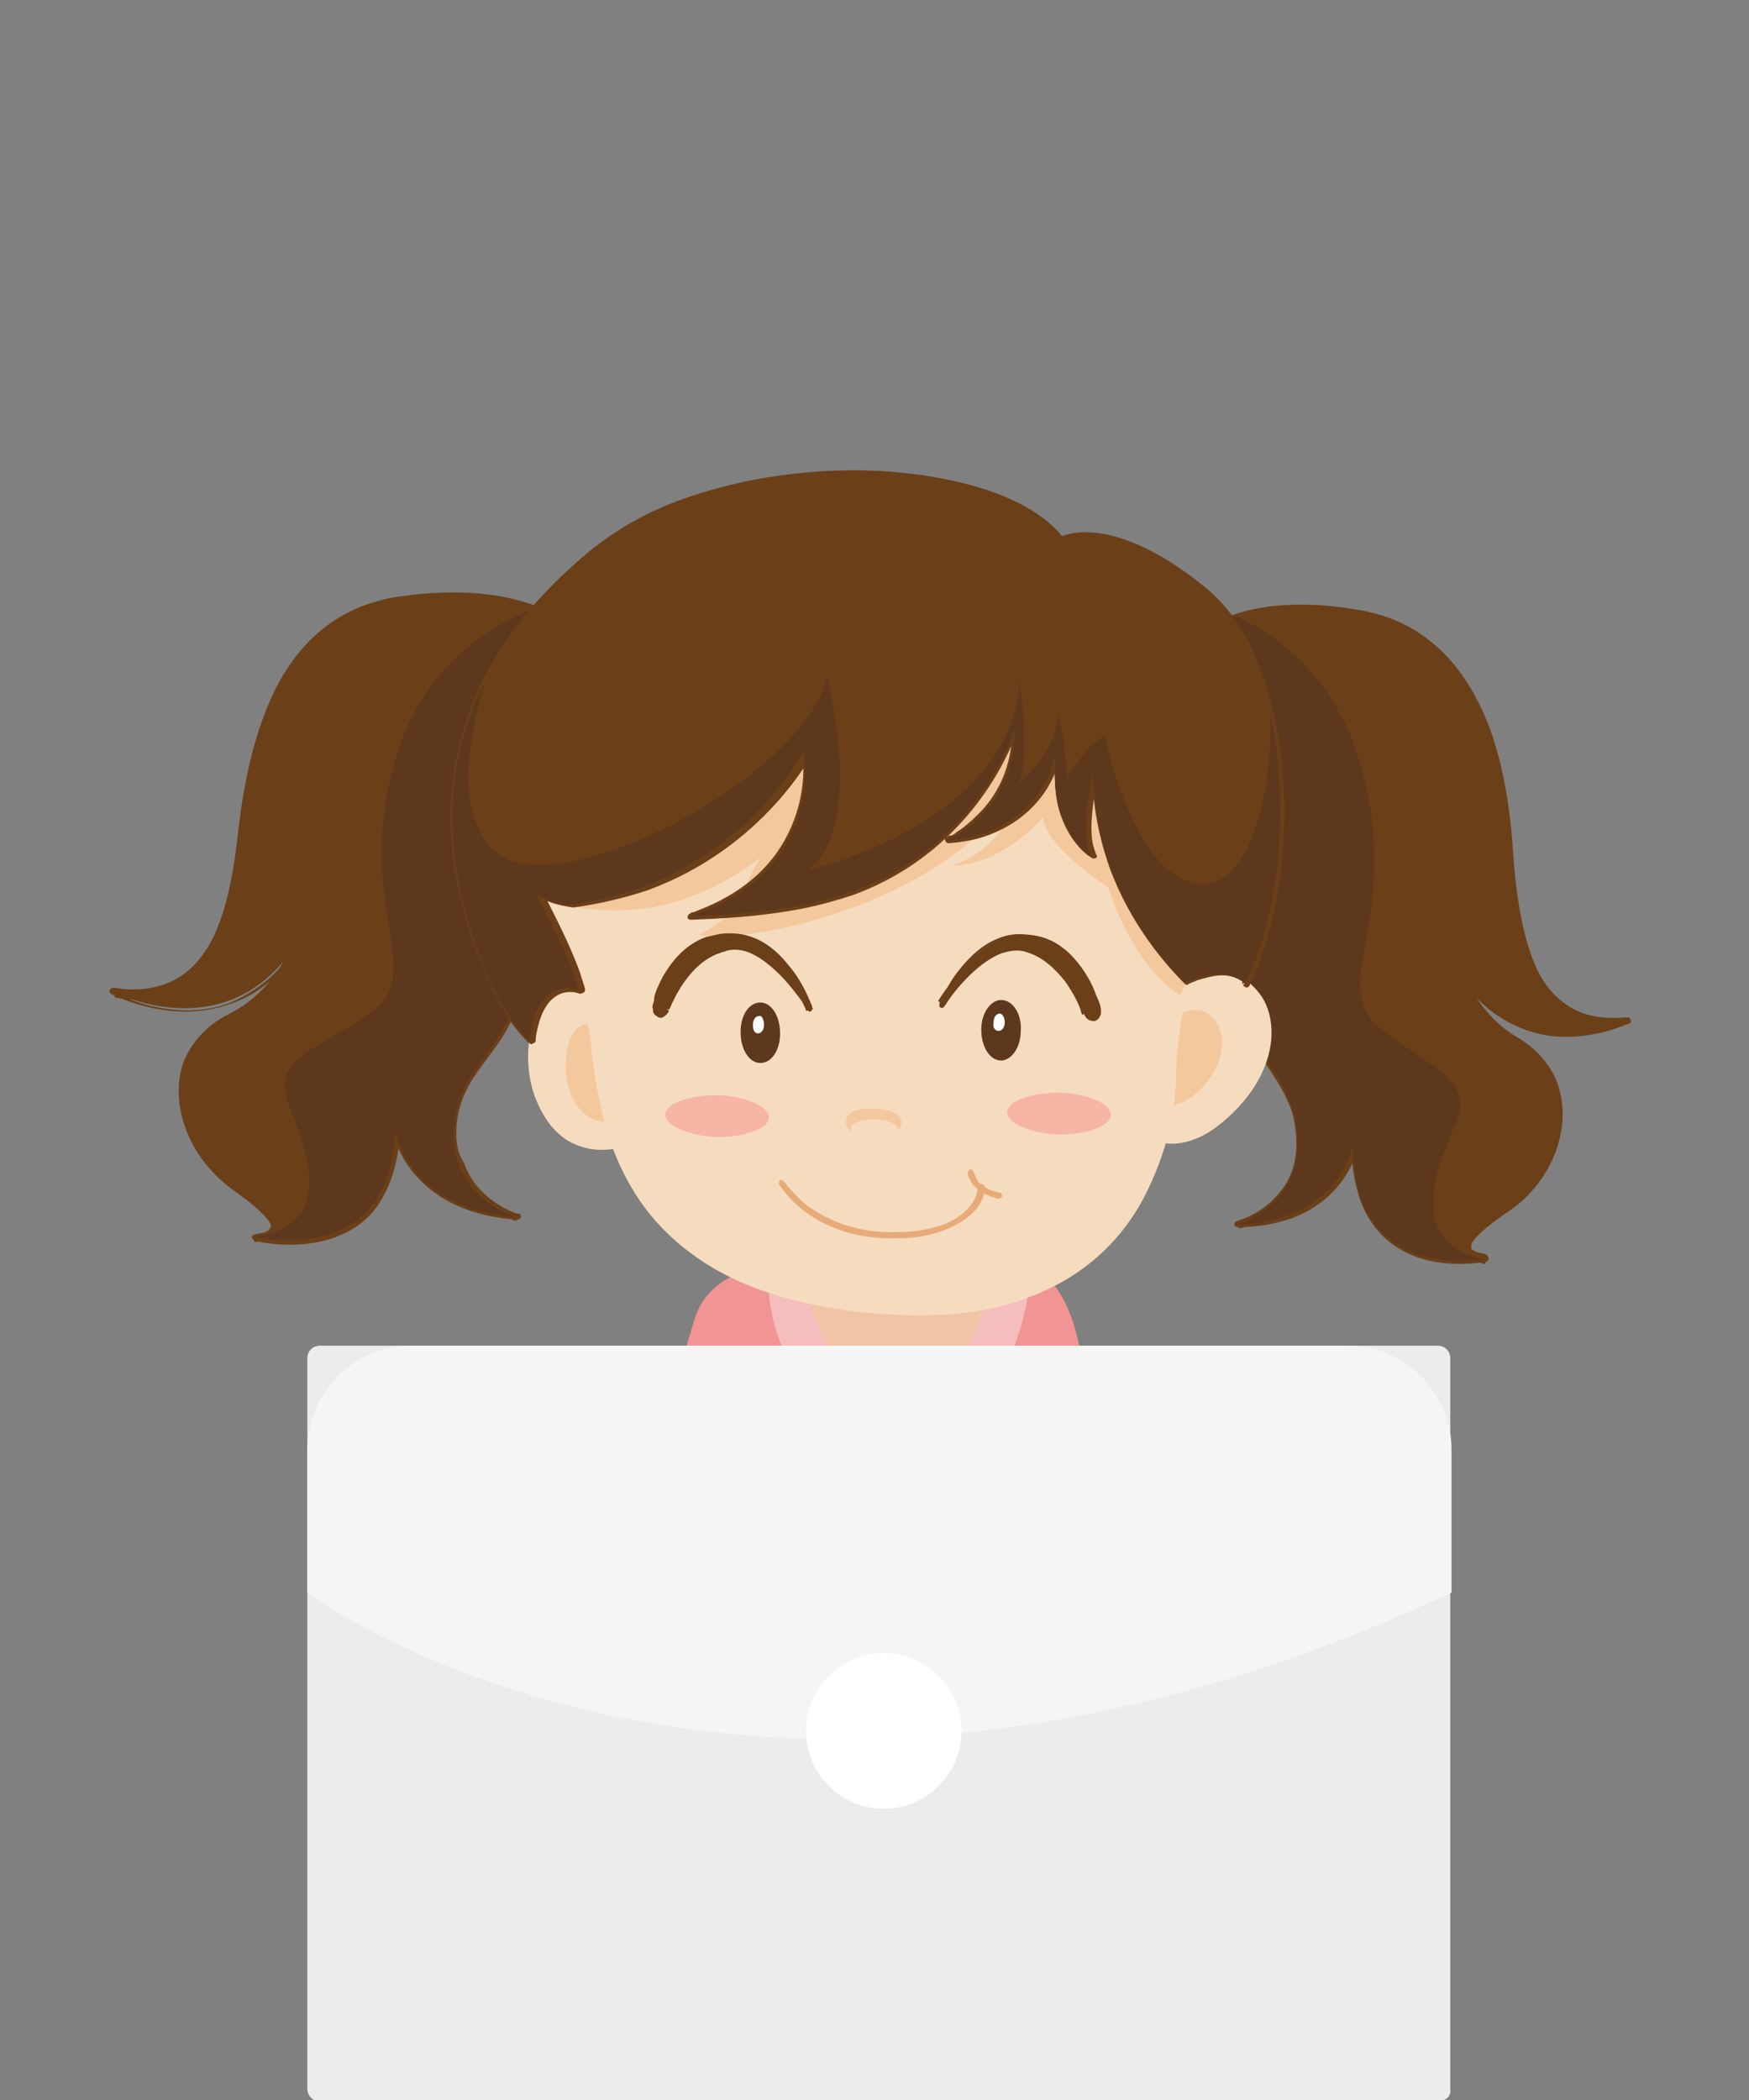 <?xml version="1.0" encoding="utf-8"?>
<!-- Generator: Adobe Illustrator 23.0.2, SVG Export Plug-In . SVG Version: 6.00 Build 0)  -->
<svg version="1.1" id="Ebene_1" xmlns="http://www.w3.org/2000/svg" xmlns:xlink="http://www.w3.org/1999/xlink" x="0px" y="0px"
	 viewBox="0 0 141.7 170.1" style="enable-background:new 0 0 141.7 170.1;" xml:space="preserve">
<rect x="0" y="0" width="141.7" height="170.1" fill="#808080" stroke="none"/>
<style type="text/css">
	.st0{fill:#F19493;}
	.st1{fill:#D3E6E8;}
	.st2{fill:#EFC5A5;}
	.st3{fill:#F6BDBE;}
	.st4{fill:#6B3F18;}
	.st5{fill:#5D381C;}
	.st6{fill:#F6DCBF;}
	.st7{fill:#F3C89D;}
	.st8{fill:#E7AB79;}
	.st9{fill:#FFFFFF;}
	.st10{fill:#F6B6A3;}
	.st11{fill:#ECECEC;}
	.st12{fill:#F5F5F5;}
</style>
<g>
	<g>
		<g>
			<g>
				<path class="st0" d="M88.6,121.7c-1-6.9,0.2-20.7-8.8-19.3l-14.5-0.1l-0.4,0.4c0,0-6.9-0.6-8.5,4.5l-1,3.9l5.3,2.8L88.6,121.7
					c-1-6.9,0.2-20.7-8.8-19.3l-3.6,0"/>
				<path class="st0" d="M50.6,127.2c2.8-8.9,5.2-17.4,6-20c0.6-2,2.1-3.1,3.7-3.7c1.1-0.4,2.2-0.6,3.1-0.6c0.4,0,0.8,0,1,0
					c0.3,0,0.4,0,0.4,0c0.1,0,0.3-0.1,0.3-0.2c0-0.1-0.1-0.3-0.2-0.3c0,0-2.4-0.2-4.7,0.6c-1.7,0.6-3.4,1.8-4,4.1
					c-0.8,2.6-3.2,11.1-6,20"/>
				<path class="st0" d="M88.8,121.6c-0.6-4-0.4-10.4-2-14.9c-0.6-1.6-1.4-2.9-2.5-3.7c-1.2-0.9-2.7-1.2-4.6-1l0,0.3v-0.3L65.2,102
					c-0.1,0-0.3,0.1-0.3,0.3c0,0.1,0.1,0.3,0.3,0.3l14.5,0.1h0c1.8-0.3,3.1,0.1,4.2,0.9c1,0.8,1.8,2,2.4,3.5
					c1.6,4.3,1.4,10.7,2,14.8"/>
				<path class="st1" d="M83.1,104.8l-2.7-0.2c-0.6,2.7-2.7,9.2-8.4,8.1c-5.7-1.1-6.6-7.1-6.8-9.4l-2.7-0.2c0,0-0.3,10.9,9.3,12.8
					C81.4,117.6,83.1,104.8,83.1,104.8z"/>
				<path class="st2" d="M65.2,102.3c0,0-0.3,9,6.8,10.4c7.2,1.4,8.6-9.2,8.6-9.2L65.2,102.3z"/>
				<path class="st3" d="M83.1,104.8l-2.7-0.2c-0.6,2.7-2.7,9.2-8.4,8.1c-5.7-1.1-6.6-7.1-6.8-9.4l-2.7-0.2c0,0-0.3,10.9,9.3,12.8
					C81.4,117.6,83.1,104.8,83.1,104.8z"/>
				<path class="st3" d="M83.1,104.8l0-0.3l-2.7-0.2c-0.1,0-0.2,0.1-0.3,0.2c-0.2,1-0.7,2.7-1.5,4.2c-0.8,1.5-2,2.9-3.6,3.5
					c-0.8,0.3-1.8,0.4-3,0.2c-3.3-0.7-4.9-2.9-5.8-5.2c-0.6-1.5-0.8-3.1-0.8-4c0-0.1-0.1-0.2-0.2-0.2l-2.7-0.2l-0.2,0.1l-0.1,0.2
					c0,0-0.1,2.7,1,5.6c1.1,3.1,3.5,6.4,8.5,7.4c1.8,0.3,3.3,0.2,4.6-0.3c2.9-1.1,4.7-3.8,5.7-6.3c1-2.5,1.3-4.6,1.3-4.7l-0.1-0.2
					l-0.2-0.1L83.1,104.8l-0.3,0c0,0,0,0.1-0.1,0.4c-0.1,0.8-0.6,2.9-1.6,5.1s-2.6,4.2-5,5.1c-1.2,0.4-2.6,0.6-4.3,0.3
					c-4.8-0.9-7-4.1-8.1-7.1c-0.5-1.4-0.8-2.8-0.9-3.8c-0.1-0.5-0.1-0.9-0.1-1.2c0-0.3,0-0.4,0-0.4h-0.3l0,0.3l2.7,0.2l0-0.3l-0.3,0
					c0.1,1,0.2,2.5,0.8,4.2c0.9,2.4,2.6,4.8,6.1,5.5c1.2,0.2,2.3,0.1,3.3-0.2c1.8-0.7,3-2.2,3.9-3.8s1.3-3.3,1.6-4.4l-0.3-0.1l0,0.3
					L83,105L83.1,104.8l-0.3,0L83.1,104.8z"/>
				<path class="st4" d="M97.6,51.2c0,0,3.6-3.4,12.8-1.5c9.2,1.9,11.3,11.9,11.8,19.5c0.5,7.5,2.3,14.2,9.5,13.5
					c0,0-8.4,4.2-13.6-3.8c0,0,1.2,3.5,4.5,5.5c5.9,3.5,3.8,10.8-0.8,13.8c-4.5,3-3,3.6-1.6,3.9c0,0-10.6,2.2-10.6-9.2
					c0,0-1.1,6.2-9.5,6.4c0,0,5.4-1.5,5-7.3c-0.5-5.9-5.8-6.7-4.6-16C101.8,66.6,104.7,55.9,97.6,51.2z"/>
				<path class="st4" d="M97.6,51.2l0.2,0.2l0,0c0.1-0.1,0.8-0.7,2.1-1.1c1.9-0.7,5.3-1.3,10.4-0.3c5.2,1.1,8.1,4.7,9.7,9.2
					c1.2,3.3,1.7,6.9,1.9,10.1c0.2,3,0.6,5.8,1.4,8.2c0.7,1.8,1.6,3.3,3,4.3c1.4,1,3.1,1.5,5.4,1.2l0-0.3l-0.1-0.2
					c0,0-0.1,0-0.2,0.1c-0.1,0.1-0.3,0.1-0.5,0.2c-1.1,0.4-3.2,1-5.5,0.7c-2.3-0.3-4.9-1.5-7-4.7c-0.1-0.1-0.2-0.1-0.3-0.1
					c-0.1,0.1-0.2,0.2-0.1,0.3v0c0.1,0.3,1.4,3.6,4.6,5.6c1.6,1,2.6,2.2,3.1,3.5c1.3,3.4-0.7,7.7-3.9,9.8c-1.3,0.9-2.1,1.5-2.6,2.1
					c-0.2,0.3-0.4,0.5-0.5,0.8c-0.1,0.2-0.1,0.5,0,0.7c0.1,0.3,0.4,0.5,0.7,0.6c0.3,0.1,0.6,0.2,0.9,0.3l0.1-0.3l0-0.3
					c0,0-0.1,0-0.3,0.1c-0.7,0.1-2.6,0.3-4.5-0.3c-1.9-0.5-3.8-1.7-4.8-4.4c-0.4-1.1-0.7-2.5-0.7-4.3c0-0.1-0.1-0.2-0.2-0.3
					c-0.1,0-0.3,0.1-0.3,0.2l0,0c-0.1,0.4-1,3.9-5.2,5.5c-1.1,0.4-2.5,0.7-4.1,0.7l0,0.3l0.1,0.2c0,0,0.1,0,0.4-0.1
					c0.6-0.2,1.9-0.8,3-2c1.1-1.2,2-2.9,1.8-5.5c-0.1-0.9-0.3-1.7-0.5-2.5c-0.9-2.4-2.6-4-3.6-6.6c-0.6-1.7-0.9-3.8-0.5-6.8
					c0.9-6.9,2.8-14.6,0.7-20.1c-0.7-1.9-1.9-3.6-3.8-4.8L97.6,51.2l0.2,0.2L97.6,51.2l-0.1,0.2c1.8,1.2,2.9,2.7,3.6,4.6
					c2,5.3,0.2,13-0.8,19.9c-0.4,3.1-0.1,5.3,0.6,7.1c1,2.7,2.7,4.3,3.6,6.6c0.3,0.7,0.4,1.4,0.5,2.3c0.2,2.4-0.6,4-1.7,5.1
					c-1,1.1-2.2,1.6-2.8,1.8c-0.1,0-0.2,0.1-0.2,0.1l-0.1,0c-0.1,0-0.2,0.2-0.2,0.3c0,0.1,0.1,0.2,0.3,0.2c1.7,0,3.1-0.3,4.3-0.7
					c2.4-0.9,3.7-2.3,4.5-3.6c0.8-1.3,1-2.3,1-2.3l-0.3,0h-0.3c0,1.8,0.3,3.2,0.7,4.4c1.2,3.3,3.8,4.6,6,5c2.3,0.4,4.2,0,4.2,0
					c0.1,0,0.2-0.1,0.2-0.3c0-0.1-0.1-0.2-0.2-0.3c-0.3-0.1-0.6-0.1-0.8-0.2c-0.2-0.1-0.4-0.2-0.4-0.3c0-0.1,0-0.2,0-0.3
					c0.2-0.5,1-1.3,2.9-2.6c3.4-2.2,5.4-6.6,4.1-10.4c-0.5-1.4-1.6-2.8-3.3-3.8c-3.1-1.8-4.3-5.1-4.4-5.3v0l-0.2,0.1l-0.2,0.1
					c2.2,3.3,4.9,4.6,7.4,5c2.5,0.3,4.6-0.3,5.7-0.7c0.5-0.2,0.8-0.3,0.8-0.3c0.1,0,0.2-0.2,0.1-0.3c0-0.1-0.1-0.2-0.3-0.2
					c-2.2,0.2-3.8-0.2-5-1.1c-1.3-0.9-2.2-2.3-2.8-4.1c-0.8-2.3-1.2-5.1-1.4-8c-0.2-3.2-0.7-6.9-1.9-10.2c-1.7-4.5-4.7-8.4-10.1-9.5
					c-5.2-1-8.7-0.4-10.7,0.3c-1.6,0.6-2.3,1.3-2.3,1.3l-0.1,0.2l0.1,0.2L97.6,51.2z"/>
				<path class="st5" d="M117.9,91.1c1.7-3.9-2.4-4.7-6.3-8c-3.9-3.4,2-9-1.3-20.9c-1.9-7.1-6.6-10.6-10.1-12.3
					c-1.8,0.6-2.6,1.3-2.6,1.3c7.1,4.7,4.1,15.4,2.9,24.7s4.2,10.1,4.6,16c0.5,5.9-5,7.3-5,7.3c8.4-0.2,9.5-6.4,9.5-6.4
					c0,10.5,9.1,9.4,10.5,9.2C114,100.6,116.3,94.7,117.9,91.1z"/>
				<path class="st4" d="M45.9,50.8c0,0-3.7-3.6-13.4-2.2c-9.7,1.3-12.3,11.3-13,18.8c-0.7,7.5-2.8,14.1-10.4,12.9
					c0,0,8.7,4.6,14.4-3.1c0,0-1.4,3.4-4.9,5.2c-6.3,3.2-4.3,10.5,0.4,13.8c4.7,3.3,3.1,3.8,1.6,4c0,0,11.1,2.8,11.4-8.6
					c0,0,1,6.3,9.8,7c0,0-5.7-1.8-5-7.6c0.7-5.8,6.4-6.3,5.3-15.7C41.1,66,38.3,55.1,45.9,50.8z"/>
				<path class="st4" d="M45.9,50.8l0.2-0.2c0,0-3.8-3.7-13.6-2.3c-1,0.1-2,0.4-2.9,0.7c-3.8,1.4-6.2,4.3-7.7,7.7
					c-1.5,3.4-2.2,7.2-2.6,10.6c-0.3,2.9-0.8,5.7-1.7,7.9c-0.9,2.2-2.3,3.8-4.2,4.5c-1.1,0.4-2.5,0.6-4.2,0.3c-0.1,0-0.2,0-0.3,0.2
					s0,0.2,0.1,0.3c0,0,4.8,2.6,9.7,0.8c1.8-0.6,3.5-1.8,5.1-3.9l-0.2-0.2l-0.2-0.1l-0.1,0.1c-0.3,0.7-1.7,3.4-4.7,4.9
					c-2,1-3.2,2.5-3.8,4.1c-0.5,1.6-0.4,3.4,0.2,5.1c0.7,2,2.1,3.8,3.9,5.1c2,1.4,2.8,2.3,3,2.7c0.1,0.2,0,0.3,0,0.4
					c-0.1,0.1-0.2,0.2-0.4,0.3c-0.2,0.1-0.6,0.1-0.9,0.2c-0.1,0-0.2,0.1-0.2,0.2c0,0.1,0.1,0.2,0.2,0.3c0,0,3.4,0.9,6.6-0.3
					c1.3-0.5,2.6-1.3,3.5-2.7s1.6-3.3,1.7-5.8l-0.3,0l-0.3,0c0,0,0.1,0.4,0.3,0.9c0.7,1.8,2.9,5.7,9.8,6.2c0.1,0,0.3-0.1,0.3-0.2
					c0-0.1,0-0.3-0.2-0.3l-0.1,0c-0.7-0.2-3.4-1.4-4.3-4.1C37,93.3,36.9,92.3,37,91c0.3-2.8,1.9-4.4,3.3-6.4c1.4-2,2.6-4.6,2.1-9.3
					c-0.5-4.7-1.4-9.7-1.3-14.1c0.1-4.4,1.3-8.1,5-10.2l0.1-0.2l-0.1-0.2L45.9,50.8l-0.1-0.2c-3.9,2.2-5.1,6.1-5.2,10.6
					c-0.1,4.5,0.8,9.5,1.3,14.2c0.5,4.6-0.6,7-2,9c-1.4,2-3,3.6-3.3,6.6c-0.2,1.3,0,2.4,0.4,3.4c1.3,3.4,4.8,4.5,4.8,4.5l0.1-0.2
					l0-0.3c-6.7-0.5-8.7-4.2-9.3-5.9c-0.1-0.3-0.2-0.5-0.2-0.6l0-0.2l0,0c0-0.1-0.1-0.2-0.3-0.2s-0.2,0.1-0.2,0.2
					c-0.1,2.5-0.7,4.3-1.6,5.6c-0.9,1.3-2,2-3.3,2.5c-1.5,0.6-3.1,0.6-4.3,0.6c-0.6,0-1.1-0.1-1.5-0.2c-0.2,0-0.3-0.1-0.4-0.1
					l-0.1,0l-0.1,0.2l0,0.3c0.3,0,0.7-0.1,1-0.2c0.3-0.1,0.5-0.2,0.7-0.4c0.2-0.2,0.2-0.5,0.1-0.8c-0.3-0.7-1.1-1.6-3.1-3
					c-1.7-1.2-3.1-2.9-3.7-4.8c-0.6-1.6-0.7-3.2-0.2-4.7c0.5-1.5,1.6-2.8,3.5-3.8c3.6-1.9,5-5.3,5-5.3c0-0.1,0-0.3-0.1-0.3
					c-0.1-0.1-0.3,0-0.3,0.1c-1.5,2-3.2,3.1-4.8,3.8c-2.3,0.9-4.6,0.7-6.4,0.3c-0.9-0.2-1.6-0.5-2.1-0.7c-0.3-0.1-0.4-0.2-0.6-0.3
					c-0.1-0.1-0.2-0.1-0.2-0.1l-0.1,0.2l0,0.2c1.7,0.3,3.2,0.1,4.4-0.3c2.2-0.8,3.6-2.6,4.5-4.8c1-2.3,1.4-5.1,1.7-8
					c0.3-3.3,1-7.2,2.5-10.5c1.5-3.3,3.8-6.1,7.4-7.4c0.9-0.3,1.8-0.6,2.8-0.7c4.8-0.7,8.2-0.1,10.2,0.6c1,0.4,1.8,0.8,2.3,1.1
					c0.2,0.2,0.4,0.3,0.5,0.4l0.1,0.1l0,0L45.9,50.8l-0.1-0.2L45.9,50.8z"/>
				<path class="st5" d="M23.4,89.5c-1.6-4,2.7-4.5,6.9-7.7s-1.8-9.1,1.9-20.8c2.2-7,7.3-10.2,11-11.7c1.8,0.7,2.7,1.5,2.7,1.5
					c-7.5,4.3-4.8,15.2-3.8,24.5c1,9.3-4.7,9.9-5.3,15.7c-0.7,5.8,5,7.6,5,7.6c-8.8-0.7-9.8-7-9.8-7c-0.3,10.5-9.9,8.9-11.3,8.6
					C27.2,99.2,24.9,93.2,23.4,89.5z"/>
				<path class="st6" d="M49.1,81.4c0,0-4.5-3.7-5.9,1.7c-1.4,5.4,2,11.9,8.4,8.9C58,89,49.1,81.4,49.1,81.4z"/>
				<path class="st6" d="M49.1,81.4l0.2-0.2c0,0-0.6-0.4-1.3-0.8c-0.8-0.4-1.8-0.7-2.8-0.3c-0.9,0.3-1.7,1.2-2.1,3
					c-0.5,2-0.4,4.1,0.3,5.9c0.6,1.5,1.5,2.8,2.8,3.5c1.3,0.7,3,0.9,4.9,0.2c0.3-0.1,0.5-0.2,0.8-0.3c1.3-0.6,2-1.4,2.3-2.3
					c0.3-0.9,0.2-1.9-0.2-2.8c-1.1-3-4.5-5.9-4.5-5.9l0,0L49.1,81.4l-0.2,0.2c0,0,0.2,0.2,0.5,0.5c1,0.9,3.1,3.1,3.9,5.2
					c0.3,0.9,0.4,1.7,0.2,2.5s-0.9,1.4-2,2c-0.3,0.1-0.5,0.2-0.8,0.3c-1.8,0.7-3.3,0.5-4.4-0.1c-1.2-0.6-2-1.8-2.6-3.2
					c-0.6-1.7-0.7-3.7-0.2-5.6c0.4-1.6,1.1-2.3,1.8-2.6c0.8-0.3,1.7-0.1,2.4,0.3c0.4,0.2,0.7,0.4,0.9,0.5c0.1,0.1,0.2,0.1,0.3,0.2
					l0.1,0.1L49.1,81.4l-0.2,0.2L49.1,81.4z"/>
				<path class="st7" d="M49.5,83.7c0,0-2.7-2.3-3.5,1.1c-0.8,3.4,1.2,7.5,5,5.6C54.8,88.5,49.5,83.7,49.5,83.7z"/>
				<path class="st6" d="M93.2,81.5c0,0,4.8-4.1,7.7-1.9c2.9,2.3,2.5,7-1.6,10.6c-4,3.6-7.1,1.8-7.7-0.2S93.2,81.5,93.2,81.5z"/>
				<path class="st6" d="M93.2,81.5l0.2,0.2c0,0,0.1-0.1,0.3-0.2c0.5-0.4,1.8-1.4,3.2-1.9c0.7-0.2,1.4-0.4,2-0.4
					c0.7,0,1.3,0.2,1.8,0.6c0.7,0.5,1.2,1.2,1.5,2c0.9,2.3-0.1,5.6-3.1,8.2c-1,0.9-1.9,1.4-2.7,1.7c-2.4,0.9-4.1-0.3-4.6-1.7l0-0.1
					c-0.1-0.4-0.1-1.2,0-2.1c0.2-1.3,0.6-2.9,0.9-4.1c0.2-0.6,0.3-1.2,0.5-1.5c0.1-0.4,0.2-0.6,0.2-0.6L93.2,81.5l0.2,0.2L93.2,81.5
					l-0.2-0.1c0,0-0.6,1.6-1,3.5c-0.2,1-0.5,2-0.6,2.9c-0.1,0.9-0.1,1.7,0,2.3l0.1,0.2c0.3,0.8,0.9,1.5,1.8,2c0.9,0.4,2.1,0.5,3.4,0
					c0.9-0.3,1.8-0.9,2.8-1.8c3.1-2.8,4.1-6.2,3.2-8.8c-0.3-0.9-0.9-1.6-1.6-2.2c-0.7-0.5-1.4-0.7-2.1-0.7c-0.7,0-1.5,0.2-2.2,0.4
					c-2,0.7-3.7,2.2-3.7,2.2l-0.1,0.1L93.2,81.5z"/>
				<path class="st7" d="M93.8,83.3c0,0,2.6-2.4,4.2-1.1c1.6,1.3,1.3,4-0.8,6.1c-2.2,2.1-3.8,1.1-4.2-0.1
					C92.7,87,93.8,83.3,93.8,83.3z"/>
				<path class="st6" d="M88.6,62.5c0,0-1.2,4.8-0.2,6.9c0,0-3.7-2.1-2.8-8.7c0,0-0.8,6.7-8.9,7.4c0,0,5.5-2.3,5.5-9
					c0,0,4.4-5.2-14.4-2.5c-11.9,1.7-23.1,16.9-24.4,16c0.7,1.3,1.9,3.6,2.8,5.8c2.1,4.8,1.4,5.3,2.2,9.4
					c1.1,5.5,3.5,17.4,24.1,18.4C93.1,107.4,95,91,95,87c0-1.9,0.4-4.4,1-7.3C93.7,77.3,88.6,71.4,88.6,62.5z"/>
				<path class="st6" d="M43.3,72.7c0.7,1.3,1.9,3.6,2.8,5.8v0c0.3,0.7,0.6,1.4,0.8,1.9c0.6,1.5,0.7,2.5,0.9,3.5
					c0.1,1,0.2,2.1,0.5,3.9c0.3,1.4,0.6,3.1,1.3,5.1c1.1,2.9,2.9,6.1,6.5,8.7c3.5,2.6,8.8,4.5,16.5,4.9c4.4,0.2,7.9-0.3,10.7-1.4
					c5.4-2,8.4-5.7,10-9.4c1.7-3.7,2-7.2,2-8.9c0-1.9,0.4-4.4,1-7.2c0-0.1-0.1-0.3-0.2-0.3c-0.1,0-0.3,0.1-0.3,0.2
					c-0.6,2.8-1,5.4-1,7.3c0,1.6-0.3,5.1-1.9,8.6c-1.6,3.6-4.5,7.2-9.7,9.1c-2.8,1-6.2,1.6-10.5,1.4c-7.7-0.4-12.8-2.3-16.2-4.8
					c-3.4-2.5-5.2-5.6-6.3-8.4c-0.7-1.9-1-3.6-1.3-5c-0.3-1.7-0.4-2.8-0.5-3.9c-0.1-1.1-0.3-2.1-0.9-3.7c-0.2-0.6-0.5-1.2-0.8-1.9
					l-0.2,0.1l0.2-0.1c-0.9-2.3-2.1-4.6-2.8-5.9c-0.1-0.1-0.2-0.2-0.3-0.1C43.3,72.5,43.2,72.6,43.3,72.7z"/>
				<path class="st7" d="M96.1,79.7c1.4-3.1-7.4-8.3-7.4-17.1c0,0-1.2,4.8-0.2,6.9c0,0-3.7-2.1-2.8-8.7c0,0-0.8,6.7-8.9,7.4
					c0,0,5.5-2.3,5.5-9c0,0-1.9-2.7-20.6,0c-6.1,0.9-15.5,13.7-18.1,13.6c5,1.4,11.2,1.9,18.1-3.4c-1.7,2.1-1.2,4.5-5.1,6.3
					c2.8,0.9,19.6-1.9,26.1-12.1c0,0-0.7,4.8-5.5,6.5c3.1,0,6-2.4,7.3-3.9c0.2,2.4,4.8,5.3,5.3,5.7c1.1,3.5,3.3,7.2,5.8,8.7"/>
				<path class="st8" d="M63.1,95.9c0,0,0.7,1.2,2.2,2.3s3.9,2.2,7.4,2.1c1.7,0,2.9-0.3,3.9-0.7c1.5-0.6,2.4-1.4,2.8-2.1
					c0.4-0.7,0.4-1.3,0.4-1.3c0-0.1-0.1-0.3-0.3-0.3c-0.1,0-0.3,0.1-0.3,0.3l0,0c0,0.1,0,0.6-0.4,1.2c-0.4,0.6-1.1,1.3-2.4,1.8
					c-0.9,0.3-2.1,0.6-3.7,0.6c-3.4,0.1-5.6-1-7.1-2c-0.7-0.5-1.2-1.1-1.6-1.5c-0.2-0.2-0.3-0.4-0.4-0.5l-0.1-0.1l0,0
					c-0.1-0.1-0.2-0.2-0.3-0.1C63.1,95.7,63.1,95.8,63.1,95.9z"/>
				<path class="st8" d="M78.4,95c0,0,0,0.2,0.1,0.4c0.2,0.5,0.8,1.3,2.4,1.7c0.1,0,0.3-0.1,0.3-0.2c0-0.1-0.1-0.3-0.2-0.3
					c-1.5-0.3-1.9-1-2-1.4l-0.1-0.2v0v0h-0.1h0.1l0,0h-0.1h0.1c0-0.1-0.1-0.3-0.3-0.3C78.5,94.8,78.4,94.9,78.4,95z"/>
				<path class="st4" d="M54,81.7c0,0,1.4-4.2,4.9-4.9c3.4-0.7,6.8,4.9,6.8,4.9s-2-6.1-6.6-5.9c-4.6,0.2-6,5.5-5.9,5.8
					C53.2,82,53.7,82.4,54,81.7z"/>
				<path class="st4" d="M54,81.7l0.2,0.1l0.1-0.2c0.3-0.7,1.6-3.6,4-4.4c0.2-0.1,0.4-0.1,0.6-0.2c0.8-0.2,1.6,0,2.3,0.4
					c1.1,0.6,2.2,1.7,3,2.7c0.4,0.5,0.7,0.9,0.9,1.2c0.2,0.3,0.3,0.5,0.3,0.5c0.1,0.1,0.2,0.2,0.3,0.1c0.1-0.1,0.2-0.2,0.1-0.3
					l0-0.1c-0.2-0.4-0.7-1.9-1.9-3.3c-1.1-1.4-2.7-2.7-5-2.6c-0.6,0-1.2,0.2-1.7,0.3c-1.7,0.6-2.8,2-3.5,3.2
					c-0.3,0.6-0.6,1.2-0.7,1.7C53,81,53,81.1,52.9,81.3c0,0.2-0.1,0.2,0,0.4l0,0.2c0,0.1,0.1,0.3,0.3,0.4c0.1,0.1,0.3,0.2,0.5,0.1
					c0.2-0.1,0.4-0.3,0.5-0.5v0L54,81.7l-0.2-0.1c-0.1,0.2-0.2,0.3-0.2,0.3l-0.1,0l-0.1-0.1l0-0.1l-0.1,0h0.1v0l-0.1,0h0.1
					c0,0,0-0.1,0-0.2c0.1-0.5,0.5-1.5,1.1-2.5c0.7-1,1.6-2,2.9-2.5c0.5-0.2,1-0.3,1.6-0.3c2-0.1,3.5,1.1,4.5,2.4s1.6,2.8,1.8,3.2
					l0,0.1l0.2-0.1l0.2-0.1c0,0-0.9-1.4-2.1-2.8c-0.6-0.7-1.4-1.3-2.2-1.8s-1.7-0.7-2.7-0.5c-0.2,0-0.5,0.1-0.7,0.2
					c-3.1,1.2-4.4,4.9-4.4,4.9L54,81.7l-0.2-0.1L54,81.7z"/>
				<path class="st4" d="M88,82c0,0-1.3-4.3-4.8-5.2c-3.4-0.9-6.9,4.6-6.9,4.6s2.2-6,6.8-5.5c4.6,0.5,5.8,5.8,5.8,6.2
					C88.8,82.4,88.3,82.8,88,82z"/>
				<path class="st4" d="M88,82l0.2-0.1c0,0,0-0.1-0.1-0.2c-0.2-0.5-0.6-1.5-1.4-2.6s-1.9-2.1-3.5-2.6c-0.8-0.2-1.5-0.1-2.3,0.1
					c-1.4,0.5-2.6,1.6-3.5,2.6c-0.9,1-1.4,1.9-1.4,1.9l0.2,0.1l0.2,0.1l0.1-0.2c0.3-0.8,1.8-4,4.4-4.9c0.6-0.2,1.3-0.3,2-0.3
					c1.5,0.2,2.7,0.9,3.5,1.8c0.8,0.9,1.4,2,1.7,2.8c0.1,0.4,0.2,0.7,0.3,0.9c0,0.1,0,0.2,0.1,0.3l0,0.1v0h0.1l-0.1,0v0h0.1l-0.1,0
					l-0.1,0.2l0,0c0,0-0.1-0.1-0.2-0.3L88,82l0.2-0.1L88,82l-0.2,0.1c0.1,0.2,0.2,0.4,0.4,0.5c0.2,0.1,0.3,0.1,0.5,0.1
					c0.3-0.1,0.4-0.3,0.5-0.6l0-0.2c0-0.3-0.1-0.7-0.4-1.3c-0.3-0.9-0.9-2-1.8-3c-0.9-1-2.1-1.8-3.8-1.9c-0.8-0.1-1.6,0-2.3,0.3
					c-1.6,0.6-2.8,2-3.6,3.1c-0.8,1.2-1.2,2.2-1.2,2.2c0,0.1,0,0.3,0.1,0.3c0.1,0.1,0.3,0,0.3-0.1c0,0,0,0,0.1-0.1
					c0.4-0.7,2.4-3.4,4.6-4.2c0.7-0.2,1.3-0.3,1.9-0.1c1.4,0.4,2.4,1.4,3.2,2.4c0.7,1,1.2,2,1.3,2.5c0,0.1,0.1,0.2,0.1,0.2l0,0
					L88,82z"/>
				<path class="st5" d="M63.2,83.7c0,1.4-0.7,2.4-1.6,2.4c-0.9,0-1.6-1.1-1.6-2.5c0-1.4,0.7-2.4,1.6-2.4
					C62.5,81.2,63.2,82.3,63.2,83.7z"/>
				<path class="st9" d="M61.9,83c0,0.4-0.2,0.7-0.5,0.7c-0.3,0-0.4-0.3-0.4-0.7s0.2-0.7,0.5-0.7C61.7,82.2,61.9,82.6,61.9,83z"/>
				<path class="st5" d="M82.7,83.5c0,1.4-0.8,2.4-1.6,2.4c-0.9,0-1.6-1.1-1.6-2.5c0-1.4,0.8-2.4,1.6-2.4
					C82.1,81,82.8,82.2,82.7,83.5z"/>
				<path class="st9" d="M81.4,82.8c0,0.4-0.2,0.7-0.5,0.7c-0.3,0-0.5-0.3-0.4-0.7c0-0.4,0.2-0.7,0.5-0.7
					C81.2,82.1,81.4,82.4,81.4,82.8z"/>
				<path class="st10" d="M62.3,90.5c0,0.9-1.9,1.6-4.2,1.6c-2.3-0.1-4.2-0.9-4.2-1.8c0-0.9,1.9-1.6,4.2-1.6
					C60.4,88.8,62.3,89.6,62.3,90.5z"/>
				<path class="st10" d="M90,90.3c0,0.9-1.9,1.6-4.2,1.6c-2.3-0.1-4.2-0.9-4.2-1.8c0-0.9,1.9-1.6,4.2-1.6
					C88.2,88.6,90,89.4,90,90.3z"/>
				<path class="st7" d="M69,91.6c0,0-0.5-0.7,1.3-0.9c1.8-0.2,2.8,0.6,2.4,1c0,0,1.5-1.7-1.8-1.9C67.7,89.6,68.5,91.6,69,91.6z"/>
				<path class="st4" d="M97.7,47.8c-7.9-6.4-11.8-4.1-11.8-4.1c-5.6-7-27.4-7.7-38.1,1.3s-13.2,19.2-9.7,30.3
					c1.5,4.9,3.3,7.7,4.8,9.1c0-0.4,0.1-0.9,0.2-1.3c0.7-2.9,2.4-3.2,3.8-2.8c-0.8-2.8-2.6-6.1-3.5-7.8c0.5,0.3,1.3,0.7,2.6,0.9
					c13.7-1.7,19.1-12.5,19.1-12.5S67,70.5,56,74.2c2.3-0.1,5.3-0.2,9-0.9c13.7-2.5,17.2-14.2,17.2-14.2c0,6.7-5.5,9-5.5,9
					c8.1-0.7,8.9-7.4,8.9-7.4c-0.9,6.6,2.8,8.7,2.8,8.7c-1-2.1,0.2-6.9,0.2-6.9c0,8.9,5,14.7,7.4,17.1c1.5-0.7,3.4-1.1,4.8,0
					l0.1,0.1C105.6,69.9,104.7,53.5,97.7,47.8z"/>
				<path class="st4" d="M100.9,79.6l-0.2,0.2l0.1,0.1L101,80l0.2-0.1c3.4-7.2,3.8-17.9,1-25.5c-1-2.8-2.5-5.1-4.4-6.7
					c-6.7-5.5-10.6-4.7-11.7-4.3c-0.2,0.1-0.3,0.1-0.3,0.1l0.1,0.2l0.2-0.2c-2.3-2.9-7.2-4.6-12.9-5.2c-5.7-0.6-12.2,0.1-17.8,2.1
					c-2.9,1-5.5,2.5-7.7,4.3c-5.4,4.5-8.7,9.3-10.2,14.5c-1.5,5.1-1.3,10.5,0.5,16.1c0.2,0.7,0.4,1.4,0.7,2c1.4,3.7,2.8,6,4.2,7.2
					c0.1,0.1,0.2,0.1,0.3,0c0.1,0,0.2-0.1,0.2-0.2c0-0.4,0.1-0.8,0.2-1.2c0.4-1.6,1.1-2.3,1.8-2.6c0.5-0.2,1.1-0.2,1.6,0l0.3-0.1
					c0.1-0.1,0.1-0.2,0.1-0.3c-0.1-0.4-0.3-0.9-0.4-1.3c-0.9-2.5-2.3-5.1-3-6.5l-0.2,0.1l-0.1,0.2c0.5,0.4,1.3,0.7,2.7,0.9h0.1
					c2.2-0.3,4.2-0.8,6-1.4c9.5-3.5,13.4-11.2,13.4-11.2l-0.2-0.1L65,61l0,0.1c0.1,0.5,0.3,2.8-0.7,5.4c-1,2.6-3.1,5.5-7.9,7.3
					c-0.2,0.1-0.3,0.1-0.5,0.2c-0.1,0-0.2,0.2-0.2,0.3c0,0.1,0.1,0.2,0.3,0.2c2.3-0.1,5.3-0.2,9-0.9c1.5-0.3,2.9-0.7,4.1-1.1
					c10.4-3.8,13.3-13.3,13.3-13.3l-0.2-0.1H82c0,3.3-1.4,5.5-2.7,6.8c-0.7,0.7-1.3,1.2-1.8,1.5c-0.2,0.2-0.4,0.3-0.6,0.3
					c-0.1,0.1-0.2,0.1-0.2,0.1c-0.1,0-0.2,0.2-0.1,0.3c0,0.1,0.1,0.2,0.3,0.2c1.2-0.1,2.3-0.3,3.3-0.7c2.6-1,4.1-2.7,4.9-4.2
					c0.8-1.5,1-2.7,1-2.7c0-0.1-0.1-0.3-0.2-0.3c-0.1,0-0.3,0.1-0.3,0.2c-0.3,2.4-0.1,4.3,0.4,5.6c0.9,2.4,2.4,3.3,2.5,3.3
					c0.1,0.1,0.2,0,0.3,0c0.1-0.1,0.1-0.2,0-0.3c0-0.1-0.1-0.2-0.1-0.3c-0.4-1-0.3-2.6-0.1-4c0.1-0.7,0.2-1.3,0.3-1.7
					c0.1-0.4,0.2-0.7,0.2-0.7l-0.3-0.1h-0.3c0,3,0.6,5.6,1.4,7.9c1.7,4.6,4.5,7.8,6.1,9.4c0.1,0.1,0.2,0.1,0.3,0
					c0.2-0.1,0.5-0.2,0.7-0.3c0.7-0.2,1.4-0.4,2-0.4c0.7,0,1.3,0.2,1.8,0.6L100.9,79.6l-0.2,0.2L100.9,79.6l0.2-0.2
					c-0.7-0.5-1.4-0.7-2.1-0.7c-0.7,0-1.5,0.2-2.2,0.4c-0.3,0.1-0.5,0.2-0.7,0.3l0.1,0.2l0.2-0.2c-1.6-1.6-4.3-4.7-6-9.2
					c-0.8-2.2-1.4-4.8-1.4-7.8c0-0.1-0.1-0.2-0.2-0.3c-0.1,0-0.2,0.1-0.3,0.2c0,0-0.3,1.1-0.5,2.5c-0.2,1.4-0.3,3.1,0.2,4.2
					c0,0.1,0.1,0.2,0.1,0.3l0.2-0.1l0.1-0.2l0,0c-0.1-0.1-1.5-0.9-2.2-3.1c-0.5-1.3-0.7-3-0.4-5.4l-0.3,0l-0.3,0l0,0
					c0,0.2-0.3,1.4-1,2.8c-0.8,1.3-2.2,2.8-4.5,3.7c-0.9,0.3-1.9,0.6-3.1,0.7l0,0.3l0.1,0.2c0,0,1.4-0.6,2.8-2
					c1.4-1.4,2.8-3.8,2.8-7.2c0-0.1-0.1-0.2-0.2-0.3c-0.1,0-0.2,0.1-0.3,0.2l0,0.1c-0.3,1-3.4,9.4-12.9,12.9
					c-1.2,0.5-2.6,0.8-4.1,1.1c-3.7,0.7-6.7,0.8-9,0.9l0,0.3l0.1,0.2c0.2-0.1,0.4-0.1,0.6-0.2c5.3-1.9,7.5-5.3,8.4-8.2
					c0.9-2.9,0.5-5.2,0.5-5.2c0-0.1-0.1-0.2-0.2-0.2c-0.1,0-0.2,0-0.3,0.1c0,0-0.1,0.1-0.2,0.3C64,62.6,60.1,68.8,52,71.8
					c-1.7,0.6-3.7,1.1-5.8,1.4l0,0.3l0-0.3c-1.4-0.2-2.1-0.5-2.5-0.8c-0.1-0.1-0.2-0.1-0.3,0c-0.1,0.1-0.1,0.2-0.1,0.3
					c0.8,1.4,2.1,4,3,6.4c0.2,0.4,0.3,0.9,0.4,1.3l0.2-0.1l0.1-0.2c-0.6-0.2-1.3-0.2-2,0c-0.9,0.3-1.7,1.2-2.1,3
					c-0.1,0.4-0.2,0.9-0.2,1.3l0.3,0l0.2-0.2c-1.3-1.1-2.7-3.4-4.1-7c-0.2-0.6-0.4-1.3-0.7-2c-1.7-5.5-2-10.8-0.5-15.8
					c1.5-5,4.8-9.8,10.1-14.2c2.1-1.8,4.7-3.2,7.5-4.2c5.6-2,12-2.7,17.6-2.1c5.6,0.6,10.4,2.4,12.5,5c0.1,0.1,0.2,0.1,0.3,0.1l0,0
					c0,0,0.1-0.1,0.2-0.1c1-0.3,4.6-1.2,11.2,4.2c1.8,1.5,3.3,3.8,4.3,6.5c2.7,7.4,2.3,18-1,25.1L100.9,79.6l0.3-0.1l-0.1-0.1h0
					L100.9,79.6z"/>
				<path class="st5" d="M97.1,71.6c-5.3-0.6-7.6-12-7.6-12c-1.6,0.8-3,3.4-3,3.4c-0.1-2.2-0.8-5.4-0.8-5.4c0.2,3.1-3.2,5.9-3.2,5.9
					c1-2.1,0.1-8.4,0.1-8.4c-0.5,11.6-17.2,15.4-17.2,15.4c4.8-3.4,1.6-15.7,1.6-15.7c-1.6,7.9-21.4,18.5-26.7,14.3
					c-3.7-2.9-2.2-9.9-1-13.9c-3.2,6.3-3.4,13-1.2,20c1.5,4.9,3.3,7.7,4.8,9.1c0-0.4,0.1-0.9,0.2-1.3c0.7-2.9,2.4-3.2,3.8-2.8
					c-0.8-2.8-2.6-6.1-3.5-7.8c0.5,0.3,1.3,0.7,2.6,0.9c13.7-1.7,19.1-12.5,19.1-12.5S67,70.5,56,74.2c2.3-0.1,5.3-0.2,9-0.9
					c13.7-2.5,17.2-14.2,17.2-14.2c0,6.7-5.5,9-5.5,9c8.1-0.7,8.9-7.4,8.9-7.4c-0.9,6.6,2.8,8.7,2.8,8.7c-1-2.1,0.2-6.9,0.2-6.9
					c0,8.9,5,14.7,7.4,17.1c1.5-0.7,3.4-1.1,4.8,0l0.1,0.1c2.9-6.1,3.6-14.9,2-21.9C103.2,63.9,101.3,72.1,97.1,71.6z"/>
			</g>
		</g>
	</g>
	<g>
		<path class="st11" d="M116.5,170.2H25.9c-0.6,0-1-0.5-1-1V110c0-0.6,0.5-1,1-1h90.6c0.6,0,1,0.5,1,1v59.2
			C117.6,169.8,117.1,170.2,116.5,170.2z"/>
		<path class="st12" d="M117.6,129v-11.6c0-4.6-3.8-8.4-8.4-8.4H33.3c-4.6,0-8.4,3.8-8.4,8.4V129C24.9,129,60.3,155.7,117.6,129z"/>
		<circle class="st9" cx="71.6" cy="140.2" r="6.3"/>
	</g>
</g>
</svg>
